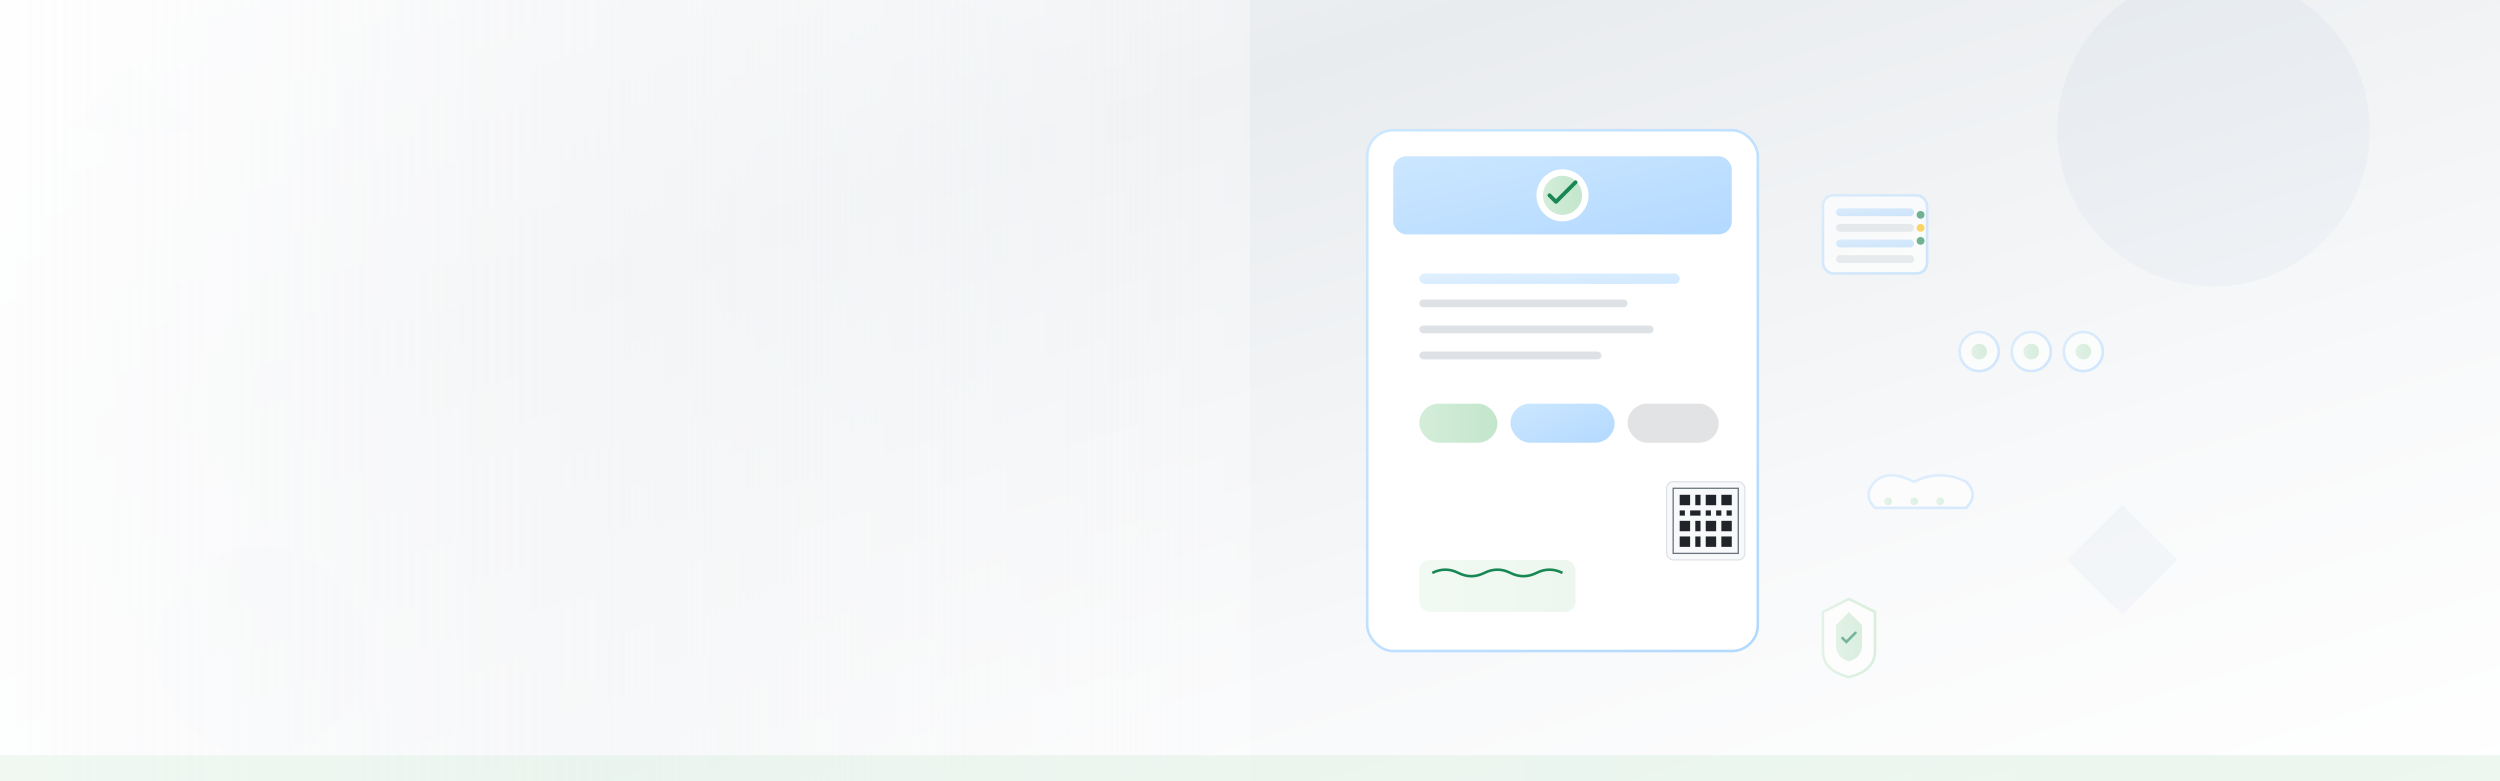 <svg width="1920" height="600" viewBox="0 0 1920 600" xmlns="http://www.w3.org/2000/svg">
  <defs>
    <linearGradient id="lightBgGradient" x1="0%" y1="0%" x2="100%" y2="100%">
      <stop offset="0%" style="stop-color:#f8f9fa"/>
      <stop offset="30%" style="stop-color:#e9ecef"/>
      <stop offset="70%" style="stop-color:#f8f9fa"/>
      <stop offset="100%" style="stop-color:#ffffff"/>
    </linearGradient>
    <linearGradient id="leftSideGradient" x1="0%" y1="0%" x2="100%" y2="0%">
      <stop offset="0%" style="stop-color:#ffffff;stop-opacity:0.9"/>
      <stop offset="50%" style="stop-color:#f8f9fa;stop-opacity:0.7"/>
      <stop offset="100%" style="stop-color:#ffffff;stop-opacity:0.3"/>
    </linearGradient>
    <linearGradient id="accentLight" x1="0%" y1="0%" x2="100%" y2="0%">
      <stop offset="0%" style="stop-color:#d4edda"/>
      <stop offset="100%" style="stop-color:#c3e6cb"/>
    </linearGradient>
    <linearGradient id="blueAccent" x1="0%" y1="0%" x2="100%" y2="100%">
      <stop offset="0%" style="stop-color:#cce7ff"/>
      <stop offset="100%" style="stop-color:#b3d9ff"/>
    </linearGradient>
    <filter id="softShadow">
      <feDropShadow dx="0" dy="4" stdDeviation="8" flood-opacity="0.1"/>
    </filter>
  </defs>
  
  <!-- Light Background -->
  <rect width="1920" height="600" fill="url(#lightBgGradient)"/>
  
  <!-- Subtle Pattern Background -->
  <g opacity="0.03">
    <circle cx="1700" cy="100" r="120" fill="#0a469a"/>
    <circle cx="200" cy="500" r="80" fill="#0a469a"/>
    <rect x="1600" y="400" width="60" height="60" fill="#0a469a" transform="rotate(45 1630 430)"/>
    <polygon points="100,50 150,100 50,100" fill="#0a469a"/>
  </g>
  
  <!-- Left side gradient overlay -->
  <rect x="0" y="0" width="960" height="600" fill="url(#leftSideGradient)"/>

  
  <!-- Right Side - ZATCA Certificate/IT Illustration -->
  <g transform="translate(1000, 50)">
    
    <!-- Main Certificate/Document -->
    <g filter="url(#softShadow)">
      <rect x="50" y="50" width="300" height="400" rx="20" fill="#ffffff" stroke="url(#blueAccent)" stroke-width="2"/>
      
      <!-- Certificate Header -->
      <rect x="70" y="70" width="260" height="60" rx="10" fill="url(#blueAccent)"/>
      
      <!-- ZATCA Logo Area -->
      <circle cx="200" cy="100" r="20" fill="#ffffff"/>
      <circle cx="200" cy="100" r="15" fill="url(#accentLight)"/>
      <path d="M190 100 L195 105 L210 90" stroke="#198754" stroke-width="3" fill="none" stroke-linecap="round" stroke-linejoin="round"/>
      
      <!-- Certificate Content Lines -->
      <rect x="90" y="160" width="200" height="8" rx="4" fill="url(#blueAccent)" opacity="0.6"/>
      <rect x="90" y="180" width="160" height="6" rx="3" fill="#dee2e6"/>
      <rect x="90" y="200" width="180" height="6" rx="3" fill="#dee2e6"/>
      <rect x="90" y="220" width="140" height="6" rx="3" fill="#dee2e6"/>
      
      <!-- Compliance Badges -->
      <g transform="translate(90, 260)">
        <rect x="0" y="0" width="60" height="30" rx="15" fill="url(#accentLight)"/>
        <rect x="70" y="0" width="80" height="30" rx="15" fill="url(#blueAccent)"/>
        <rect x="160" y="0" width="70" height="30" rx="15" fill="#e2e3e5"/>
      </g>
      
      <!-- QR Code Representation -->
      <g transform="translate(280, 320)">
        <rect x="0" y="0" width="60" height="60" rx="5" fill="#f8f9fa" stroke="#dee2e6"/>
        <rect x="5" y="5" width="50" height="50" fill="none" stroke="#6c757d" stroke-width="1"/>
        <!-- QR pattern -->
        <rect x="10" y="10" width="8" height="8" fill="#212529"/>
        <rect x="22" y="10" width="4" height="8" fill="#212529"/>
        <rect x="30" y="10" width="8" height="8" fill="#212529"/>
        <rect x="42" y="10" width="8" height="8" fill="#212529"/>
        <rect x="10" y="22" width="4" height="4" fill="#212529"/>
        <rect x="18" y="22" width="8" height="4" fill="#212529"/>
        <rect x="30" y="22" width="4" height="4" fill="#212529"/>
        <rect x="38" y="22" width="4" height="4" fill="#212529"/>
        <rect x="46" y="22" width="4" height="4" fill="#212529"/>
        <rect x="10" y="30" width="8" height="8" fill="#212529"/>
        <rect x="22" y="30" width="4" height="8" fill="#212529"/>
        <rect x="30" y="30" width="8" height="8" fill="#212529"/>
        <rect x="42" y="30" width="8" height="8" fill="#212529"/>
        <rect x="10" y="42" width="8" height="8" fill="#212529"/>
        <rect x="22" y="42" width="4" height="8" fill="#212529"/>
        <rect x="30" y="42" width="8" height="8" fill="#212529"/>
        <rect x="42" y="42" width="8" height="8" fill="#212529"/>
      </g>
      
      <!-- Digital Signature Area -->
      <rect x="90" y="380" width="120" height="40" rx="8" fill="url(#accentLight)" opacity="0.3"/>
      <path d="M100 390 Q110 385 120 390 Q130 395 140 390 Q150 385 160 390 Q170 395 180 390 Q190 385 200 390" 
            stroke="#198754" stroke-width="2" fill="none"/>
      
    </g>
    
    <!-- IT Elements Around Certificate -->
    
    <!-- Server/Database Icon -->
    <g transform="translate(400, 100)" opacity="0.6">
      <rect x="0" y="0" width="80" height="60" rx="8" fill="#ffffff" stroke="url(#blueAccent)" stroke-width="2"/>
      <rect x="10" y="10" width="60" height="6" rx="3" fill="url(#blueAccent)"/>
      <rect x="10" y="22" width="60" height="6" rx="3" fill="#dee2e6"/>
      <rect x="10" y="34" width="60" height="6" rx="3" fill="url(#blueAccent)"/>
      <rect x="10" y="46" width="60" height="6" rx="3" fill="#dee2e6"/>
      <!-- Server lights -->
      <circle cx="75" cy="15" r="3" fill="#198754"/>
      <circle cx="75" cy="25" r="3" fill="#ffc107"/>
      <circle cx="75" cy="35" r="3" fill="#198754"/>
    </g>
    
    <!-- Network Connection -->
    <g transform="translate(500, 200)" opacity="0.6">
      <circle cx="20" cy="20" r="15" fill="#ffffff" stroke="url(#blueAccent)" stroke-width="2"/>
      <circle cx="60" cy="20" r="15" fill="#ffffff" stroke="url(#blueAccent)" stroke-width="2"/>
      <circle cx="100" cy="20" r="15" fill="#ffffff" stroke="url(#blueAccent)" stroke-width="2"/>
      <line x1="35" y1="20" x2="45" y2="20" stroke="url(#blueAccent)" stroke-width="3"/>
      <line x1="75" y1="20" x2="85" y2="20" stroke="url(#blueAccent)" stroke-width="3"/>
      <!-- Connection indicators -->
      <circle cx="20" cy="20" r="6" fill="url(#accentLight)"/>
      <circle cx="60" cy="20" r="6" fill="url(#accentLight)"/>
      <circle cx="100" cy="20" r="6" fill="url(#accentLight)"/>
    </g>
    
    <!-- Cloud Icon -->
    <g transform="translate(420, 300)" opacity="0.5">
      <path d="M20 40 Q10 30 20 20 Q30 10 50 20 Q70 10 90 20 Q100 30 90 40 Z" 
            fill="#ffffff" stroke="url(#blueAccent)" stroke-width="2"/>
      <circle cx="30" cy="35" r="3" fill="url(#accentLight)"/>
      <circle cx="50" cy="35" r="3" fill="url(#accentLight)"/>
      <circle cx="70" cy="35" r="3" fill="url(#accentLight)"/>
    </g>
    
    <!-- Security Shield -->
    <g transform="translate(380, 400)" opacity="0.6">
      <path d="M40 10 L20 20 L20 50 Q20 65 40 70 Q60 65 60 50 L60 20 Z" 
            fill="#ffffff" stroke="url(#accentLight)" stroke-width="2"/>
      <path d="M40 20 L30 30 L30 45 Q30 55 40 58 Q50 55 50 45 L50 30 Z" 
            fill="url(#accentLight)"/>
      <path d="M35 40 L38 43 L45 36" stroke="#198754" stroke-width="2" fill="none" stroke-linecap="round"/>
    </g>
    
  </g>
  
  <!-- Subtle bottom accent -->
  <rect x="0" y="580" width="1920" height="20" fill="url(#accentLight)" opacity="0.3"/>
  
</svg>